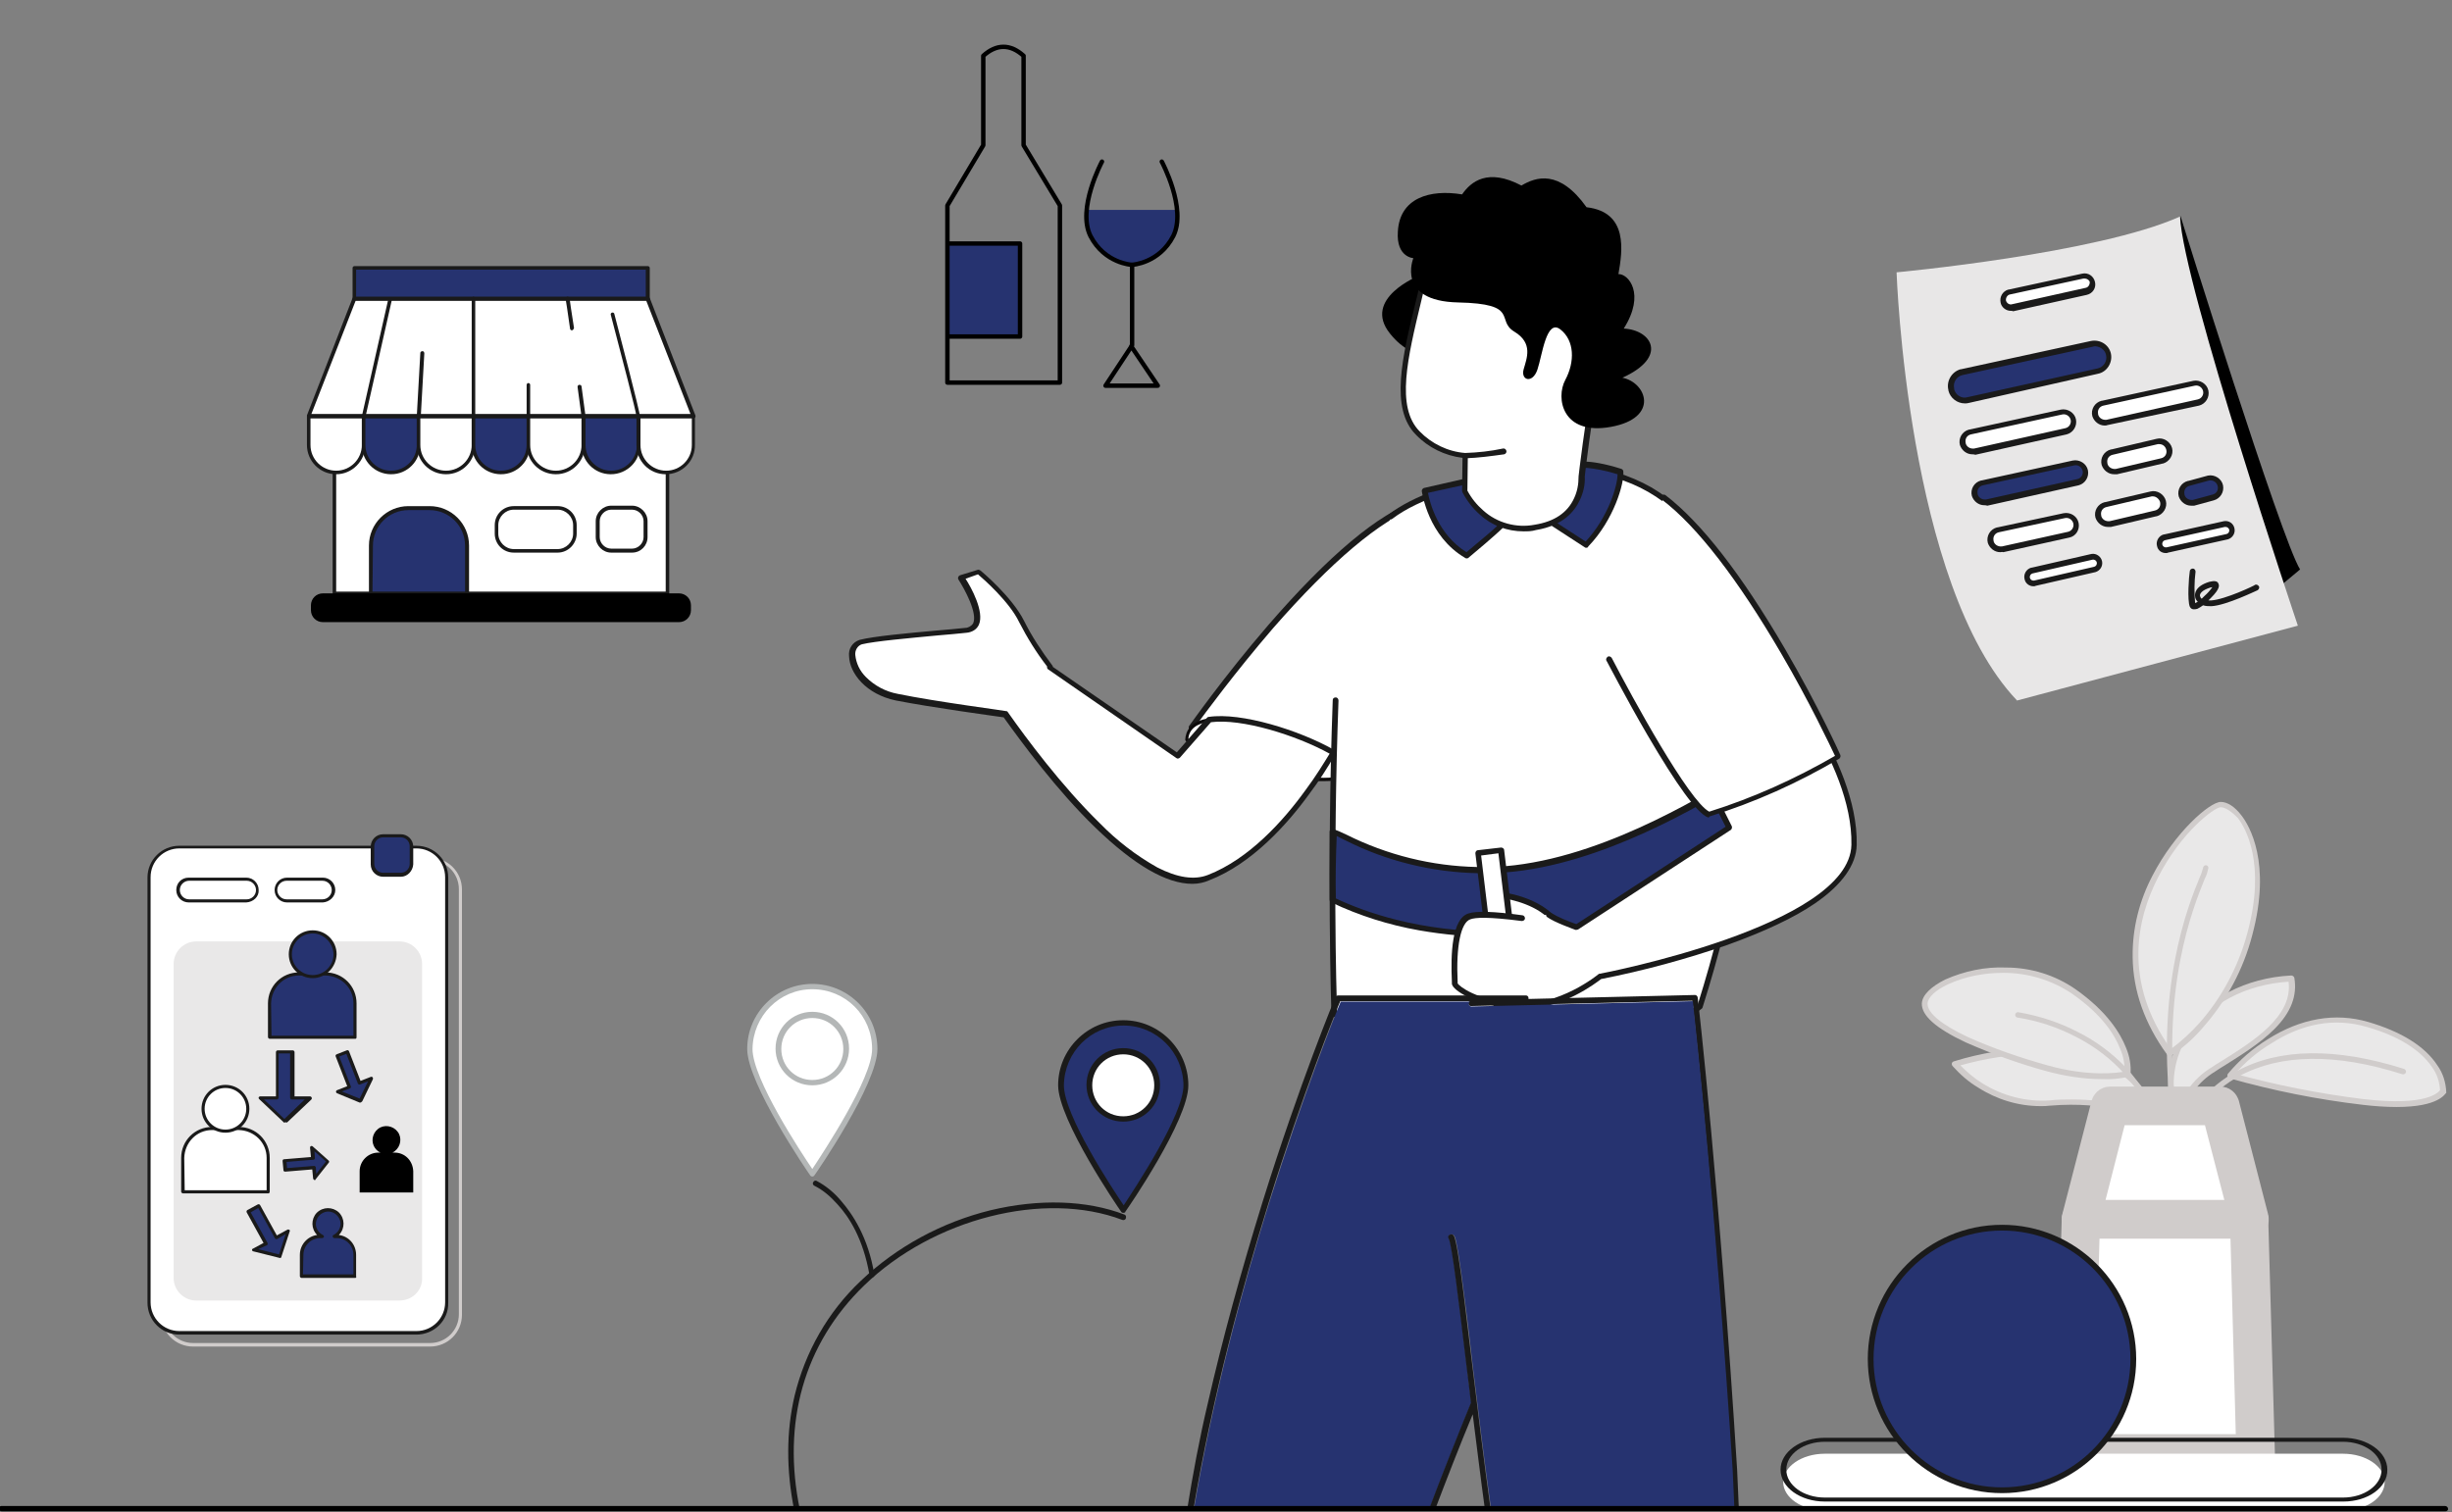 <?xml version="1.0" encoding="UTF-8"?>
<!-- Generator: Adobe Illustrator 28.0.0, SVG Export Plug-In . SVG Version: 6.00 Build 0)  -->
<svg xmlns="http://www.w3.org/2000/svg" xmlns:xlink="http://www.w3.org/1999/xlink" version="1.1" id="Layer_1" x="0px" y="0px" viewBox="0 0 553.6 341.5" style="enable-background:new 0 0 553.6 341.5;" xml:space="preserve">
<rect x="0" y="0" width="553.6" height="341.5" fill="#808080" stroke="none"/>
<style type="text/css">
	.st0{fill:none;}
	.st1{fill:#D0CCCB;}
	.st2{fill:#E9E8E8;}
	.st3{fill:#FFFFFF;}
	.st4{fill:#B4B7B7;}
	.st5{fill:none;stroke:#D0CCCB;stroke-width:7.429;stroke-linecap:round;stroke-linejoin:round;}
	.st6{fill:#1A1A1A;}
	.st7{fill:#0C0A0A;}
	.st8{fill:#263370;}
	.st9{fill:#E8E7E7;}
	.st10{fill:none;stroke:#000000;stroke-linecap:round;stroke-linejoin:round;stroke-miterlimit:10;}
</style>
<polygon class="st0" points="0,-29.9 553.6,-28.8 553.6,535.5 0,534.4 "></polygon>
<path id="Path_341" class="st1" d="M97.1,304.1H43.6c-4,0-7.2-3.2-7.2-7.2v-96c0-4,3.2-7.2,7.2-7.2h53.5c4,0,7.2,3.2,7.2,7.2v96  C104.3,300.9,101.1,304.1,97.1,304.1 M43.6,194.3c-3.6,0-6.5,2.9-6.5,6.5v96c0,3.6,2.9,6.5,6.5,6.5h53.5c3.6,0,6.5-2.9,6.5-6.5v-96  c0-3.6-2.9-6.5-6.5-6.5L43.6,194.3z"></path>
<path id="Path_342" class="st2" d="M482.9,251.7c0,0-6.6-3.7-20.1-2.6c-8.1,0.6-16-2.7-21.4-8.8c0,0,34.8-11.5,44.7,10.1  L482.9,251.7z"></path>
<path id="Path_343" class="st1" d="M482.9,252.3c-0.1,0-0.2,0-0.3-0.1c-0.1,0-6.6-3.6-19.8-2.5c-0.7,0.1-1.4,0.1-2.1,0.1  c-5,0-9.9-1.5-14.1-4.2c-2.2-1.3-4.1-3-5.8-4.9c-0.2-0.3-0.2-0.7,0.1-0.9c0.1,0,0.1-0.1,0.2-0.1c6.1-1.9,12.4-2.9,18.8-3.1  c5.2-0.2,10.3,0.6,15.1,2.5c5.1,2,9.2,6,11.5,11c0.1,0.3,0,0.7-0.3,0.8c0,0,0,0,0,0l-3.1,1.3C483.1,252.3,483,252.3,482.9,252.3   M467.8,248.3c9,0,14,2.1,15.2,2.7l2.2-0.9c-4.1-8.3-12.5-12.4-25.1-12.2c-5.9,0.2-11.8,1.1-17.5,2.7c1.5,1.5,3.1,2.9,4.9,4  c4.6,2.9,10,4.3,15.4,3.9C464.5,248.3,466.2,248.3,467.8,248.3"></path>
<path id="Path_344" class="st2" d="M491.6,252.7c0.2,0.6,0.5-6.4,8.1-11.2s19.3-11,17.6-20.5C499.2,221.9,485.5,236.2,491.6,252.7"></path>
<path id="Path_345" class="st1" d="M491.6,253.4c-0.3,0-0.5-0.2-0.6-0.5c-2.6-6.7-1.8-14.2,2.2-20.1c4.9-7.3,13.9-12,24.1-12.5  c0.3,0,0.6,0.2,0.7,0.5c0.7,4-0.7,7.8-4.5,11.6c-3.2,3.2-7.4,5.8-11.2,8.2c-0.8,0.5-1.5,0.9-2.2,1.4c-3.8,2.3-6.5,6-7.6,10.4  C492.2,253,492.1,253.4,491.6,253.4L491.6,253.4 M516.7,221.7c-9.6,0.6-18,5-22.5,11.9c-3.4,5-4.3,11.3-2.6,17.1  c1.4-4,4.1-7.5,7.8-9.7c0.7-0.5,1.4-0.9,2.2-1.4C508.8,235.1,517.7,229.5,516.7,221.7"></path>
<path id="Path_346" class="st2" d="M480.3,242.5c0,0,1.5-9.2-12.1-18.7s-33.3-2.7-33.7,2.7s16.5,11.5,27.6,14.6  S480.3,242.5,480.3,242.5"></path>
<path id="Path_347" class="st1" d="M474.6,243.7c-4.3,0-8.5-0.7-12.6-1.8c-6.2-1.7-12.3-3.9-18.2-6.5c-6.8-3.2-10-6.1-9.9-8.8  c0.1-1.9,2.1-3.8,5.3-5.4c4.3-1.9,9-2.9,13.7-2.7c5.6,0,11.1,1.7,15.7,4.9c7.1,5,10.1,9.9,11.4,13.2c0.8,1.9,1.2,4,1,6.1  c0,0.2-0.2,0.4-0.5,0.5C478.5,243.6,476.6,243.8,474.6,243.7 M480.3,242.5L480.3,242.5z M480.3,242.5L480.3,242.5z M452.3,219.7  c-4.3,0-8.6,0.8-12.5,2.6c-2.8,1.3-4.5,2.9-4.6,4.3c-0.1,2.1,3.1,4.8,9.1,7.6c5.8,2.6,11.9,4.7,18,6.4c9.3,2.6,15.7,1.7,17.4,1.4  c0-1.8-0.3-3.5-1-5.1c-1.2-3.1-4-7.7-10.9-12.5C463.2,221.3,457.8,219.7,452.3,219.7"></path>
<path id="Path_348" class="st2" d="M489.8,237.8c0,0,12.8-7.9,18-26.9s-2.4-29.3-6.5-29.3S468.7,208.5,489.8,237.8"></path>
<path id="Path_349" class="st1" d="M489.8,238.5c-0.2,0-0.4-0.1-0.5-0.3c-5.1-7-7.7-14.4-7.8-22c-0.1-6.5,1.5-12.8,4.5-18.5  c5-9.7,12.9-16.6,15.4-16.6c1.5,0,3.2,1.1,4.7,3.1c1.7,2.2,6.8,10.6,2.4,27c-2,7.7-5.8,14.8-11.1,20.8c-2.1,2.5-4.5,4.6-7.2,6.4  C490.1,238.4,490,238.5,489.8,238.5 M501.4,182.3c-1.5,0-9.1,5.8-14.2,15.9c-4.7,9.2-8,23.4,2.9,38.7c2.4-1.7,4.5-3.7,6.5-5.9  c5.1-5.8,8.8-12.8,10.8-20.3c4.3-15.8-0.5-23.8-2.1-25.9C503.9,183.3,502.4,182.3,501.4,182.3"></path>
<path id="Path_350" class="st2" d="M503.5,242.8c9.8,2.8,19.9,4.8,30,6c16.6,2,18.1-2.4,18.1-2.4s0.7-10-17.1-15.1  S503.5,242.8,503.5,242.8"></path>
<path id="Path_351" class="st1" d="M541.1,250c-2.6,0-5.2-0.2-7.7-0.5c-10.2-1.2-20.2-3.2-30.1-6c-0.3-0.1-0.5-0.5-0.4-0.8  c0-0.1,0.1-0.1,0.1-0.2c2.6-3.1,5.6-5.7,9-7.8c7.4-4.7,15.2-6.1,22.7-3.9c7.5,2.2,12.8,5.5,15.6,9.8c1.3,1.8,1.9,3.9,2,6  c0,0.1,0,0.1,0,0.2C552,247,550.7,250,541.1,250 M504.6,242.5c9.5,2.6,19.2,4.5,28.9,5.7c14.4,1.7,17-1.5,17.4-2  c-0.1-1.9-0.7-3.7-1.8-5.2c-1.8-2.7-5.9-6.6-14.8-9.1c-7.2-2.1-14.5-0.8-21.6,3.8C509.7,237.5,507,239.8,504.6,242.5"></path>
<path id="Path_352" class="st1" d="M487.2,255.6c-0.3,0-0.5-0.2-0.6-0.5c-3.4-11.5-11.7-17.8-18-21c-4.1-2.1-8.5-3.6-13.1-4.3  c-0.3,0-0.6-0.4-0.5-0.7c0-0.3,0.4-0.6,0.7-0.5c4.7,0.8,9.3,2.3,13.5,4.5c4,2,7.6,4.7,10.7,7.9c3.7,3.9,6.4,8.7,8,13.9  c0.1,0.3-0.1,0.7-0.4,0.8C487.4,255.6,487.3,255.6,487.2,255.6"></path>
<path id="Path_353" class="st1" d="M492,258.8c-0.4,0-0.6-0.3-0.6-0.6c0-0.1,0-0.1,0-0.2c2.3-6.9,7.2-12.6,13.6-16.1  c9.6-5.2,22.3-5.4,37.8-0.5c0.3,0.1,0.5,0.5,0.4,0.8c-0.1,0.3-0.5,0.5-0.8,0.4l0,0c-15.1-4.8-27.5-4.6-36.8,0.4  c-6.1,3.3-10.7,8.8-13,15.3C492.5,258.6,492.3,258.8,492,258.8"></path>
<path id="Path_354" class="st1" d="M491,254.1c-0.3,0-0.6-0.2-0.6-0.6c-4.1-30.1,3.7-49.2,6.3-55.5c0.3-0.6,0.5-1.3,0.7-2  c0-0.3,0.3-0.6,0.6-0.6c0,0,0,0,0,0c0.4,0,0.6,0.3,0.6,0.6c-0.2,0.9-0.4,1.7-0.8,2.4c-2.5,6.2-10.3,25-6.2,54.8  C491.7,253.7,491.4,254,491,254.1C491.1,254.1,491,254.1,491,254.1"></path>
<path id="Path_355" class="st2" d="M501.2,249.8h-24.9l-6.6,25.6h38L501.2,249.8z"></path>
<path id="Path_356" class="st2" d="M507.8,276h-38c-0.4,0-0.6-0.3-0.6-0.6c0-0.1,0-0.1,0-0.2l6.6-25.6c0.1-0.3,0.3-0.5,0.6-0.5h24.9  c0.3,0,0.5,0.2,0.6,0.5l6.6,25.6c0.1,0.3-0.1,0.7-0.5,0.8C507.9,276,507.9,276,507.8,276 M470.6,274.7H507l-6.3-24.3h-23.9  L470.6,274.7z"></path>
<path id="Path_357" class="st2" d="M469.8,275.4l-1.5,52.9h41l-1.5-52.9H469.8z"></path>
<path id="Path_358" class="st2" d="M509.3,328.9h-41c-0.4,0-0.6-0.3-0.6-0.6c0,0,0,0,0,0l1.5-52.9c0-0.3,0.3-0.6,0.6-0.6h38  c0.3,0,0.6,0.3,0.6,0.6l1.5,52.9C509.9,328.6,509.7,328.9,509.3,328.9C509.3,328.9,509.3,328.9,509.3,328.9 M469,327.6h39.6  l-1.4-51.6h-36.8L469,327.6z"></path>
<path id="Path_359" class="st3" d="M501.2,249.8h-24.9l-6.6,25.6h38L501.2,249.8z"></path>
<path id="Path_360" class="st4" d="M507.8,276h-38c-0.4,0-0.6-0.3-0.6-0.6c0-0.1,0-0.1,0-0.2l6.6-25.6c0.1-0.3,0.3-0.5,0.6-0.5h24.9  c0.3,0,0.5,0.2,0.6,0.5l6.6,25.6c0.1,0.3-0.1,0.7-0.5,0.8C507.9,276,507.9,276,507.8,276 M470.6,274.7H507l-6.3-24.3h-23.9  L470.6,274.7z"></path>
<path id="Path_361" class="st3" d="M469.8,275.4l-1.5,52.9h41l-1.5-52.9H469.8z"></path>
<path id="Path_362" class="st4" d="M509.3,328.9h-41c-0.4,0-0.6-0.3-0.6-0.6c0,0,0,0,0,0l1.5-52.9c0-0.3,0.3-0.6,0.6-0.6h38  c0.3,0,0.6,0.3,0.6,0.6l1.5,52.9C509.9,328.6,509.7,328.9,509.3,328.9C509.3,328.9,509.3,328.9,509.3,328.9 M469,327.6h39.6  l-1.4-51.6h-36.8L469,327.6z"></path>
<path id="Path_363" class="st5" d="M501.2,249.8h-24.9l-6.6,25.6h38L501.2,249.8z"></path>
<path id="Path_364" class="st5" d="M507.8,276h-38c-0.4,0-0.6-0.3-0.6-0.6c0-0.1,0-0.1,0-0.2l6.6-25.6c0.1-0.3,0.3-0.5,0.6-0.5h24.9  c0.3,0,0.5,0.2,0.6,0.5l6.6,25.6c0.1,0.3-0.1,0.7-0.5,0.8C507.9,276,507.9,276,507.8,276z M470.6,274.7H507l-6.3-24.3h-23.9  L470.6,274.7z"></path>
<path id="Path_365" class="st5" d="M469.8,275.4l-1.5,52.9h41l-1.5-52.9H469.8z"></path>
<path id="Path_366" class="st5" d="M509.3,328.9h-41c-0.4,0-0.6-0.3-0.6-0.6c0,0,0,0,0,0l1.5-52.9c0-0.3,0.3-0.6,0.6-0.6h38  c0.3,0,0.6,0.3,0.6,0.6l1.5,52.9C509.9,328.6,509.7,328.9,509.3,328.9C509.3,328.9,509.3,328.9,509.3,328.9z M469,327.6h39.6  l-1.4-51.6h-36.8L469,327.6z"></path>
<path id="Path_372" d="M320.3,62.3c0,0-12.8,5.1-6.5,13s12.8,3.9,12.8,1.4S320.3,62.3,320.3,62.3"></path>
<path id="Path_377" class="st3" d="M269,164.3c0,0,30.6-43.8,51.1-50.5c14.2,21.8,4.7,36,4.7,36l-17.5,26.5L269,164.3z"></path>
<path id="Path_378" class="st6" d="M307.3,176.9c-0.1,0-0.1,0-0.2,0l-38.3-12c-0.3-0.1-0.5-0.5-0.4-0.8c0-0.1,0-0.1,0.1-0.2  c0.1-0.1,7.8-11.1,17.9-22.8c13.6-15.7,24.9-25.2,33.5-28c0.3-0.1,0.6,0,0.7,0.3c7.4,11.4,8.3,20.8,7.8,26.6  c-0.2,3.6-1.3,7-3.1,10.1l-17.5,26.5C307.8,176.8,307.6,176.9,307.3,176.9 M270,163.9l37.1,11.6l17.2-26.1c1.7-3,2.6-6.3,2.9-9.6  c0.5-5.6-0.4-14.4-7.3-25.3c-8.2,2.9-19.4,12.4-32.5,27.4C278.8,151.9,271.9,161.3,270,163.9"></path>
<path id="Path_379" class="st3" d="M297.3,176c-14.4-0.8-26.1-6.2-28.7-8.4c-0.5-0.4-0.7-0.6-0.7-0.6c0.1-2.6,2.1-4,5.1-4.4  c7.2-1.1,20.2,3,28,7.5C307.5,173.8,305.1,176.4,297.3,176"></path>
<path id="Path_380" class="st7" d="M299,176.4c-0.5,0-1.1,0-1.7,0c-14.1-0.8-26-6-28.9-8.5c-0.5-0.4-0.7-0.6-0.7-0.6  c-0.1-0.1-0.1-0.2-0.1-0.3c0.1-1.8,1.1-4.2,5.5-4.8c7.2-1.1,20.4,3,28.2,7.5c3.8,2.2,4.2,3.7,3.9,4.7  C304.7,175.7,302.5,176.4,299,176.4 M268.3,166.8c0.1,0.1,0.3,0.3,0.5,0.5c2.2,1.8,13.5,7.5,28.4,8.3c4.8,0.3,6.7-0.6,7-1.5  c0.3-0.9-1.1-2.3-3.5-3.7c-7.7-4.4-20.7-8.5-27.7-7.4C270.1,163.4,268.5,164.7,268.3,166.8"></path>
<path id="Path_381" class="st3" d="M273,162.6l-4.4,5l-2.8,3.2l-28.9-20l0.1-0.2c-2.5-3.2-4.7-6.6-6.5-10.2  c-2.6-5.3-9.7-11.2-9.7-11.2l-3.9,1.2c0,0,7.5,11.2,1.1,11.9s-19.6,1.6-23.8,2.7s-1.8,10.4,8.1,12.4c8.9,1.8,24.5,3.9,24.5,3.9  c8.5,12.1,31.7,42.4,45.9,37c9.2-3.5,16.9-12,22.3-19.3c2.1-2.9,4-5.9,5.8-9C293.2,165.5,280.1,161.5,273,162.6"></path>
<path id="Path_382" class="st6" d="M269.2,199.6c-5.9,0-13.2-4.3-21.9-12.7c-8.7-8.4-16.6-19.2-20.7-24.9  c-2.1-0.3-16.1-2.2-24.3-3.8c-6.8-1.4-10.5-6.2-10.6-10c-0.2-1.7,0.8-3.2,2.4-3.7c3.1-0.8,10.6-1.5,17.3-2.1  c2.4-0.2,4.7-0.4,6.5-0.6c0.7,0,1.4-0.4,1.8-1c1.1-2.3-2-7.9-3.3-9.9c-0.2-0.3-0.1-0.7,0.2-0.9c0.1,0,0.1-0.1,0.2-0.1l3.9-1.2  c0.2-0.1,0.4,0,0.6,0.1c0.3,0.2,7.2,6,9.9,11.4c1.8,3.6,4,6.9,6.4,10.1c0.1,0.1,0.1,0.2,0.1,0.3l28,19.3l6.8-7.8  c0.1-0.1,0.2-0.2,0.4-0.2c7.3-1.1,20.5,3,28.4,7.5c0.3,0.2,0.4,0.6,0.2,0.9c0,0,0,0,0,0c-1.8,3.1-3.7,6.1-5.9,9  c-5,6.9-13,15.8-22.6,19.5C271.9,199.3,270.6,199.6,269.2,199.6 M218,130.7c1.3,2,4.3,7.5,3,10.4c-0.5,1.1-1.6,1.7-2.8,1.8  c-1.8,0.2-4.1,0.4-6.5,0.6c-6.3,0.6-14.2,1.3-17.1,2c-1,0.3-1.6,1.4-1.5,2.4c0.2,1.9,1,3.6,2.4,5c2,2,4.5,3.3,7.2,3.8  c8.8,1.8,24.3,3.8,24.5,3.9c0.2,0,0.3,0.1,0.4,0.3c4,5.7,12,16.5,20.7,25c3.8,3.9,8.2,7.3,13,10c4.5,2.3,8.3,2.9,11.4,1.7  c9.3-3.6,17.1-12.3,22-19.1c2.4-3.2,4.2-6.2,5.5-8.3c-7.6-4.2-19.9-8-26.8-7.1l-7,8c-0.2,0.2-0.6,0.3-0.8,0.1l-28.9-20  c-0.2-0.1-0.3-0.3-0.3-0.5c0-0.1,0-0.1,0-0.2c-2.4-3.1-4.5-6.5-6.3-10c-2.2-4.6-8-9.7-9.3-10.8L218,130.7z"></path>
<path id="Path_387" class="st3" d="M301.6,158.1c-1.5,38.7-0.3,70.9-0.3,70.9s59.9,16,82.6-1.7c22.1-70.4,10.5-118.7-27.6-121.6  c0,0-29.2,0.9-42.3,11L301.6,158.1z"></path>
<path id="Path_388" class="st6" d="M349.8,236.2c-4.9,0-10.2-0.3-15.8-0.8c-11.1-1.1-22.1-3.1-32.9-5.8c-0.3-0.1-0.5-0.3-0.5-0.6  c0-0.3-1.1-32.7,0.3-70.9c0-0.4,0.3-0.6,0.7-0.6c0.3,0,0.6,0.3,0.6,0.7c-1.3,35.7-0.5,66.2-0.3,70.4c10.6,2.6,21.4,4.5,32.2,5.6  c9,1,18.1,1.1,27.2,0.2c9.5-1.1,16.9-3.6,22-7.5c7.3-23.2,11-44.3,11-62.5c0-17.8-3.4-31.9-10.2-42c-6.6-9.7-16-15.1-27.9-16  c-1.1,0-29.3,1.2-41.9,10.8c-0.3,0.2-0.7,0.2-0.9-0.1c-0.2-0.3-0.2-0.7,0.1-0.9c0,0,0,0,0,0c5.5-4.2,14.4-7.4,26.3-9.4  c5.4-0.9,10.9-1.5,16.3-1.7c0,0,0,0,0.1,0c5.9,0.4,11.6,2.1,16.7,5c4.9,2.9,9.1,6.9,12.3,11.6c3.7,5.6,6.3,11.9,7.8,18.5  c1.8,7.9,2.7,16.1,2.6,24.2c0,18.4-3.8,39.7-11.2,63.1c0,0.1-0.1,0.2-0.2,0.3c-5.3,4.1-12.9,6.8-22.8,7.9  C357.6,236,353.7,236.2,349.8,236.2"></path>
<path id="Path_389" class="st8" d="M349.8,117.7l8.3,5.4c5.8-6,8-14.2,7.8-16.5c-7.8-2.4-10.8-1.5-10.8-1.5L349.8,117.7z"></path>
<path id="Path_390" class="st6" d="M358.1,123.7c-0.1,0-0.2,0-0.3-0.1l-8.3-5.4c-0.3-0.2-0.4-0.5-0.2-0.8l5.3-12.6  c0.1-0.2,0.2-0.3,0.4-0.4c0.1,0,3.3-1,11.1,1.5c0.2,0.1,0.4,0.3,0.4,0.5c0.3,2.6-2.1,11-7.9,17C358.5,123.7,358.3,123.7,358.1,123.7   M350.6,117.5l7.4,4.8c5.1-5.5,7.2-12.6,7.2-15.2c-5.9-1.8-8.8-1.5-9.7-1.4L350.6,117.5z"></path>
<path id="Path_391" class="st8" d="M321.7,110.8c0,0,1.2,9.9,9.5,14.7c6.1-5,7.7-6.6,7.7-6.6l-7-10.3L321.7,110.8z"></path>
<path id="Path_392" class="st6" d="M331.1,126.1c-0.1,0-0.2,0-0.3-0.1c-8.4-4.9-9.7-14.7-9.8-15.1c0-0.3,0.2-0.6,0.5-0.7l10.1-2.3  c0.3-0.1,0.5,0,0.7,0.3l7,10.3c0.2,0.3,0.1,0.6-0.1,0.8c-0.1,0.1-1.7,1.7-7.7,6.7C331.4,126.1,331.3,126.1,331.1,126.1 M322.4,111.3  c0.4,2.1,2.2,9.4,8.7,13.4c4.2-3.5,6.2-5.2,6.9-5.9l-6.5-9.5L322.4,111.3z M321.7,110.8L321.7,110.8z"></path>
<path id="Path_393" class="st8" d="M352.2,210c20-2.6,31.9-6.6,38.8-9.8c1.8-8.4,3-16.9,3.6-25.5c-5.8,2.9-34.7,22.6-61,21.8  c-19.3-0.6-29.1-7.5-32.7-8.6c-0.1,5.5-0.1,10.7,0,15.4C309.9,207.6,327.1,213.3,352.2,210"></path>
<path id="Path_394" class="st6" d="M337.6,211.6c-5.8,0-11.5-0.5-17.2-1.5c-6.8-1.2-13.5-3.3-19.8-6.3c-0.2-0.1-0.4-0.3-0.4-0.6  c0-5.1,0-10.3,0-15.4c0-0.4,0.3-0.6,0.6-0.6c0.1,0,0.1,0,0.2,0c1,0.4,2,0.8,3,1.3c9.2,4.6,19.3,7.1,29.5,7.3  c22.3,0.7,46.4-13.5,56.7-19.5c1.7-1,3.1-1.8,3.9-2.2c0.3-0.2,0.7,0,0.9,0.3c0.1,0.1,0.1,0.2,0.1,0.3c-0.7,8.6-1.9,17.1-3.7,25.6  c0,0.2-0.2,0.4-0.4,0.4c-6.4,3-18.4,7.1-38.9,9.8l-0.1-0.6l0.1,0.6C347.4,211.3,342.5,211.6,337.6,211.6 M301.6,202.9  c6.6,3.1,18.8,7.5,36.2,7.5c4.8,0,9.7-0.3,14.4-1c20.1-2.6,31.9-6.6,38.3-9.6c1.6-7.9,2.8-15.9,3.5-23.9c-0.8,0.4-1.7,1-2.8,1.6  c-10.2,6-33.6,19.7-55.8,19.7c-0.5,0-1,0-1.6,0c-10.4-0.2-20.7-2.7-30-7.4c-0.8-0.4-1.5-0.7-2-1  C301.6,193.5,301.5,198.2,301.6,202.9"></path>
<path id="Path_395" class="st3" d="M330.7,110.9c0,0,4.7,10.1,15.9,8.2s10.4-11.5,10.4-11.5s1.3-12.1,3.5-23.2  c1.9-9.6,5.3-17.5-0.7-27.4c-12.8-21.4-34.2-12.3-38.4,5.6c-3.5,15-7.8,28.7-1.4,35.1c2.8,3,6.6,4.8,10.7,5.1L330.7,110.9z"></path>
<path id="Path_396" class="st6" d="M344,120c-3.7,0-7.2-1.3-9.9-3.8c-1.6-1.4-2.9-3.1-3.9-5c0-0.1-0.1-0.2-0.1-0.3l0.1-7.5  c-4-0.5-7.7-2.3-10.5-5.2c-5.9-5.9-3.2-17.4,0.1-30.7c0.4-1.6,0.8-3.3,1.2-5.1c2.3-9.6,9.5-17,18-18.3c3.9-0.6,7.9,0.1,11.3,2  c3.9,2.1,7.4,5.7,10.3,10.5c5.1,8.5,3.5,15.8,1.7,23.4c-0.3,1.5-0.7,2.9-1,4.5c-2.1,10.6-3.4,22.2-3.5,23.1c0.1,1.8-0.3,3.6-1.1,5.3  c-1.2,2.6-3.8,5.8-9.9,6.8C345.8,120,344.9,120,344,120 M331.3,110.8c0.9,1.7,2.1,3.2,3.6,4.5c3.1,2.8,7.5,4,11.6,3.2  c4.4-0.7,7.4-2.7,8.9-6c0.7-1.5,1-3.1,1-4.8c0,0,0-0.1,0-0.1c0-0.1,1.4-12.3,3.5-23.3c0.3-1.5,0.6-3.1,1-4.5  c1.8-7.7,3.3-14.4-1.6-22.5c-5.2-8.8-12.6-13.1-20.3-11.9c-8,1.2-14.8,8.2-16.9,17.4c-0.4,1.7-0.8,3.4-1.2,5.1  c-3.1,12.9-5.8,24-0.4,29.5c2.7,2.8,6.4,4.6,10.3,4.9c0.4,0,0.6,0.3,0.6,0.6c0,0,0,0,0,0L331.3,110.8z M330.7,110.9L330.7,110.9z"></path>
<path id="Path_400" class="st3" d="M338.3,202c0,0,9.4,0.9,13.1,6.5c-3.5,2.5-8,3.2-12.1,2L338.3,202z"></path>
<path id="Path_401" class="st6" d="M343.5,211.7c-1.5,0-3-0.2-4.4-0.6c-0.2-0.1-0.4-0.3-0.4-0.5l-1-8.5c0-0.3,0.2-0.7,0.6-0.7  c0,0,0.1,0,0.1,0c0.4,0,9.7,1,13.6,6.8c0.2,0.3,0.1,0.7-0.2,0.9C349.4,210.8,346.5,211.8,343.5,211.7 M339.9,210  c3.6,1,7.5,0.4,10.6-1.6c-3.1-4-9.3-5.3-11.5-5.6L339.9,210z"></path>
<path id="Path_402" class="st3" d="M343.9,234.2l-1,8.4c0,0.4-0.4,0.7-0.8,0.7c-0.3,0-0.5-0.2-0.6-0.5l-2.7-7.9l-5.1-42.2l5.2-0.6  L343.9,234.2z"></path>
<path id="Path_403" class="st6" d="M342.2,243.8c-0.6,0-1.1-0.4-1.3-0.9l-2.7-7.9c0,0,0-0.1,0-0.1l-5.1-42.2c0-0.3,0.2-0.7,0.6-0.7  c0,0,0,0,0,0l5.2-0.6c0.3,0,0.7,0.2,0.7,0.6l0,0l5.1,42.2c0,0.1,0,0.1,0,0.2l-1,8.4c-0.1,0.6-0.6,1.2-1.2,1.2  C342.3,243.8,342.2,243.8,342.2,243.8 M339.4,234.7l2.7,7.8c0,0.1,0.1,0.1,0.1,0.1c0,0,0.1-0.1,0.1-0.1l1-8.3l-5-41.5l-3.9,0.5  L339.4,234.7z"></path>
<path id="Path_404" class="st3" d="M343.6,207.3c-5-0.6-9.9-1-11.9-0.4c-4.4,1.5-3.3,14.6-3.3,15.2s3.9,4.3,13.9,5  s18.9-6.8,18.9-6.8s56.9-10.7,57.4-29.7s-18.1-39.9-18.1-39.9l-19.8,16.4l9.8,19.6L356,209.3c0,0-4.7-1.6-6.2-2.8L343.6,207.3z"></path>
<path id="Path_405" class="st6" d="M343.7,227.9c-0.5,0-1,0-1.5-0.1c-3.8-0.2-7.5-1.1-10.9-2.7c-1.8-0.9-3.5-2.1-3.5-3  c0,0,0-0.2,0-0.3c-0.3-6.4,0-14.3,3.7-15.5c1.7-0.6,5.8-0.5,12.2,0.4c0.3,0,0.6,0.3,0.6,0.7c0,0.3-0.3,0.6-0.7,0.6c0,0,0,0,0,0  c-7.7-1-10.5-0.8-11.6-0.4c-2.2,0.7-3.3,6.1-2.9,14.2c0,0.1,0,0.2,0,0.3c0.4,0.6,4.1,3.8,13.3,4.5c9.6,0.7,18.4-6.5,18.5-6.6  c0.1-0.1,0.2-0.1,0.3-0.1c0.6-0.1,56.4-10.8,56.8-29.1c0.2-9.6-4.7-19.8-8.8-26.7c-2.6-4.3-5.5-8.4-8.8-12.3l-19,15.6l9.6,19.2  c0.1,0.3,0,0.6-0.2,0.8l-34.5,22.5c-0.2,0.1-0.4,0.1-0.6,0.1c-0.2-0.1-4.8-1.7-6.4-2.9c-0.3-0.2-0.3-0.6-0.1-0.9  c0.2-0.3,0.6-0.3,0.9-0.1c0,0,0,0,0,0c1.8,1.1,3.8,1.9,5.8,2.6l33.7-22l-9.6-19.1c-0.1-0.3-0.1-0.6,0.2-0.8l19.8-16.4  c0.3-0.2,0.7-0.2,0.9,0.1c3.4,4.1,6.5,8.4,9.3,12.9c4.2,7,9.2,17.5,9,27.4c-0.1,4.5-3.3,9-9.4,13.2c-4.8,3.3-11.5,6.4-19.8,9.4  c-9.3,3.2-18.8,5.8-28.5,7.7C360.3,222,352.7,227.9,343.7,227.9L343.7,227.9z"></path>
<path id="Path_406" class="st3" d="M363.3,148.8c0,0,16.9,32.7,22.5,35.1c10.2-3.2,20-7.6,29.2-13.1c0,0-20-43.7-39.4-58.5  L363.3,148.8z"></path>
<path id="Path_407" class="st6" d="M385.8,184.6c-0.1,0-0.2,0-0.2,0c-2.5-1-7.1-7.4-13.7-18.7c-4.9-8.4-9.1-16.6-9.2-16.7  c-0.2-0.3,0-0.7,0.3-0.9c0.3-0.2,0.7,0,0.9,0.3c4.6,8.9,17.4,32.3,22,34.7c9.9-3.1,19.4-7.4,28.4-12.6c-1.1-2.3-5.7-12.1-12.2-23.2  c-9.7-16.6-18.9-28.6-26.8-34.6c-0.3-0.2-0.4-0.6-0.2-0.9c0.2-0.3,0.6-0.4,0.9-0.2c0,0,0,0,0,0c8.1,6.2,17.2,17.9,27.1,34.9  c7.4,12.7,12.4,23.7,12.4,23.8c0.1,0.3,0,0.6-0.2,0.8c-9.3,5.5-19.1,9.9-29.4,13.1C385.9,184.6,385.9,184.6,385.8,184.6"></path>
<path id="Path_408" d="M319.1,58.3c0,0-4,9.7,10.1,10s8.4,4,12.7,6.6s2.8,6,2.1,8.5s2,3.3,3.1,0.1s2-11.6,5.2-9.1s3.3,7.3,1.1,11.4  s-0.7,12.6,10.3,10.6s8.1-10,2.6-11.1c10.4-4.7,6.6-10.8,0.3-11.1c5-7.9,1-12.4-1.2-12.3c0.9-5.2,2.3-14-7.2-15.1  c-6.2-8.7-11.5-6.8-14.7-4.9c-7.6-4-11.4-0.9-13.4,2c-7.3-1.2-14.1,0.8-14.5,8.4C315.2,58.1,319.1,58.3,319.1,58.3"></path>
<path id="Path_410" class="st6" d="M373.2,259.3c-0.1,0-0.2,0-0.2,0c-8.6-3.3-11.1-13.1-11.2-13.5c-0.1-0.3,0.1-0.7,0.5-0.8  c0.3-0.1,0.7,0.1,0.8,0.5c0,0.1,2.4,9.6,10.4,12.6c0.3,0.1,0.5,0.5,0.4,0.8C373.7,259.1,373.4,259.3,373.2,259.3"></path>
<path id="Path_411" class="st3" d="M529.1,341.1H412c-5.2,0-9.4-2.9-9.4-6.4c0-3.5,4.2-6.4,9.4-6.4h117c5.2,0,9.4,2.9,9.4,6.4  C538.4,338.2,534.3,341.1,529.1,341.1"></path>
<path id="Path_412" class="st6" d="M529.1,339.1H412c-5.5,0-10-3.2-10-7.2c0-4,4.5-7.2,10-7.2h117c5.5,0,10,3.2,10,7.2  C539.1,335.9,534.6,339.1,529.1,339.1 M412,325.6c-4.8,0-8.7,2.8-8.7,6.3c0,3.5,3.9,6.3,8.7,6.3h117c4.8,0,8.7-2.8,8.7-6.3  c0-3.5-3.9-6.3-8.7-6.3H412z"></path>
<path id="Path_414" class="st8" d="M481.6,306.9c0,16.4-13.3,29.7-29.7,29.7c-16.4,0-29.7-13.3-29.7-29.7  c0-16.4,13.3-29.7,29.7-29.7S481.6,290.5,481.6,306.9L481.6,306.9"></path>
<path id="Path_415" class="st6" d="M452,337.2c-16.7,0-30.3-13.6-30.3-30.3c0-16.7,13.6-30.3,30.3-30.3c16.7,0,30.3,13.6,30.3,30.3  C482.3,323.6,468.7,337.2,452,337.2 M452,277.9c-16,0-29,13-29,29s13,29,29,29c16,0,29-13,29-29C481,290.9,468,277.9,452,277.9"></path>
<path id="Path_416" class="st3" d="M94,301H40.5c-3.8,0-6.9-3.1-6.9-6.9l0,0v-96c0-3.8,3.1-6.9,6.9-6.9H94c3.8,0,6.9,3.1,6.9,6.9v96  C100.9,298,97.8,301,94,301C94,301,94,301,94,301"></path>
<path id="Path_417" class="st6" d="M94,301.4H40.5c-4,0-7.2-3.2-7.2-7.2v-96c0-4,3.2-7.2,7.2-7.2H94c4,0,7.2,3.2,7.2,7.2v96  C101.3,298.2,98,301.4,94,301.4 M40.5,191.6c-3.6,0-6.5,2.9-6.5,6.5v96c0,3.6,2.9,6.5,6.5,6.5H94c3.6,0,6.5-2.9,6.5-6.5v-96  c0-3.6-2.9-6.5-6.5-6.5H40.5z"></path>
<path id="Path_418" class="st2" d="M90.2,293.7H44.3c-2.8,0-5.1-2.3-5.1-5.1v-70.9c0-2.8,2.3-5.1,5.1-5.1h45.9  c2.8,0,5.1,2.3,5.1,5.1v70.9C95.4,291.4,93.1,293.7,90.2,293.7"></path>
<path id="Path_419" class="st8" d="M80.2,234.3H60.9v-7.6c0-3.7,3-6.6,6.6-6.6h0h6c3.7,0,6.6,3,6.6,6.6l0,0L80.2,234.3z"></path>
<path id="Path_420" class="st6" d="M80.2,234.6H60.9c-0.2,0-0.4-0.2-0.4-0.4v-7.6c0-3.9,3.1-7,7-7h6c3.9,0,7,3.1,7,7v7.6  C80.5,234.5,80.4,234.6,80.2,234.6 M61.3,233.9h18.5v-7.3c0-3.5-2.8-6.2-6.3-6.3h-6c-3.5,0-6.2,2.8-6.3,6.3L61.3,233.9z"></path>
<path id="Path_421" class="st8" d="M75.6,215.5c0,2.8-2.3,5-5,5c-2.8,0-5-2.3-5-5c0-2.8,2.3-5,5-5C73.3,210.5,75.6,212.7,75.6,215.5  L75.6,215.5"></path>
<path id="Path_422" class="st6" d="M70.6,220.9c-3,0-5.4-2.4-5.4-5.4c0-3,2.4-5.4,5.4-5.4c3,0,5.4,2.4,5.4,5.4l0,0  C75.9,218.5,73.5,220.9,70.6,220.9 M70.6,210.8c-2.6,0-4.7,2.1-4.7,4.7s2.1,4.7,4.7,4.7s4.7-2.1,4.7-4.7  C75.2,212.9,73.1,210.8,70.6,210.8"></path>
<path id="Path_423" class="st3" d="M60.6,269.1H41.3v-7.6c0-3.7,3-6.6,6.6-6.6c0,0,0,0,0,0h6c3.7,0,6.6,3,6.6,6.6l0,0L60.6,269.1z"></path>
<path id="Path_424" class="st6" d="M60.6,269.5H41.3c-0.2,0-0.4-0.2-0.4-0.4v-7.6c0-3.9,3.1-7,7-7h6c3.9,0,7,3.1,7,7v7.6  C60.9,269.3,60.8,269.5,60.6,269.5 M41.7,268.8h18.5v-7.3c0-3.5-2.8-6.2-6.3-6.3h-6c-3.5,0-6.2,2.8-6.3,6.3L41.7,268.8z"></path>
<path id="Path_425" class="st3" d="M56,250.4c0,2.8-2.3,5-5,5s-5-2.3-5-5c0-2.8,2.3-5,5-5C53.7,245.3,56,247.6,56,250.4L56,250.4"></path>
<path id="Path_426" class="st6" d="M50.9,255.8c-3,0-5.4-2.4-5.4-5.4s2.4-5.4,5.4-5.4c3,0,5.4,2.4,5.4,5.4l0,0  C56.3,253.4,53.9,255.8,50.9,255.8 M50.9,245.7c-2.6,0-4.7,2.1-4.7,4.7c0,2.6,2.1,4.7,4.7,4.7c2.6,0,4.7-2.1,4.7-4.7  C55.6,247.8,53.5,245.7,50.9,245.7"></path>
<path id="Path_427" d="M89.1,260.3h-0.5c1.6-0.8,2.2-2.7,1.5-4.2c-0.8-1.6-2.7-2.2-4.2-1.5c-1.6,0.8-2.2,2.7-1.5,4.2  c0.3,0.6,0.8,1.2,1.5,1.5h-0.5c-2.3,0-4.2,1.9-4.2,4.2l0,0v4.8h12.1v-4.8C93.2,262.1,91.4,260.3,89.1,260.3L89.1,260.3"></path>
<path id="Path_428" class="st8" d="M76,279.2h-0.5c1.6-0.8,2.2-2.7,1.5-4.2c-0.8-1.6-2.7-2.2-4.2-1.5c-1.6,0.8-2.2,2.7-1.5,4.2  c0.3,0.6,0.8,1.2,1.5,1.5h-0.5c-2.3,0-4.2,1.9-4.2,4.2l0,0v4.8h12.1v-4.8C80.2,281.1,78.3,279.2,76,279.2L76,279.2"></path>
<path id="Path_429" class="st6" d="M80.2,288.6H68.1c-0.2,0-0.4-0.2-0.4-0.4v-4.8c0-2.3,1.7-4.2,3.9-4.5c-1.4-1.4-1.4-3.6-0.1-5  c1.4-1.4,3.6-1.4,5-0.1c1.4,1.4,1.4,3.6,0.1,5c0,0,0,0-0.1,0.1c2.3,0.3,3.9,2.2,3.9,4.5v4.8C80.5,288.4,80.4,288.6,80.2,288.6   M68.4,287.8h11.4v-4.4c0-2.1-1.7-3.8-3.8-3.8h-0.5c-0.2,0-0.4-0.2-0.4-0.4c0-0.1,0.1-0.3,0.2-0.3c1.4-0.7,2-2.4,1.3-3.7  c-0.7-1.4-2.3-2-3.7-1.3c-1.4,0.7-2,2.4-1.3,3.7c0.3,0.6,0.7,1,1.3,1.3c0.2,0.1,0.3,0.3,0.2,0.5c-0.1,0.1-0.2,0.2-0.3,0.2h-0.5  c-2.1,0-3.8,1.7-3.8,3.8L68.4,287.8z"></path>
<path id="Path_430" class="st8" d="M65.9,247.9v-10.3h-3.4v10.3h-3.9l5.5,5.2l5.5-5.2H65.9z"></path>
<path id="Path_431" class="st6" d="M64.2,253.5c-0.1,0-0.2,0-0.2-0.1l-5.5-5.2c-0.1-0.1-0.2-0.4,0-0.5c0.1-0.1,0.2-0.1,0.3-0.1h3.5  v-10c0-0.2,0.2-0.4,0.4-0.4h3.4c0.2,0,0.4,0.2,0.4,0.4v10h3.5c0.2,0,0.4,0.2,0.4,0.4c0,0.1,0,0.2-0.1,0.3l-5.5,5.2  C64.4,253.4,64.3,253.5,64.2,253.5 M59.6,248.3l4.6,4.4l4.6-4.4h-2.9c-0.2,0-0.4-0.2-0.4-0.4v-10h-2.6v10c0,0.2-0.2,0.4-0.4,0.4  H59.6z"></path>
<path id="Path_432" class="st8" d="M81.1,244.6l-2.7-7.1l-2.3,0.9l2.7,7.1l-2.6,1l5.1,2.1l2.4-5L81.1,244.6z"></path>
<path id="Path_433" class="st6" d="M81.3,249c0,0-0.1,0-0.1,0l-5.1-2.1c-0.2-0.1-0.3-0.3-0.2-0.5c0-0.1,0.1-0.2,0.2-0.2l2.3-0.9  l-2.6-6.7c-0.1-0.2,0-0.4,0.2-0.5l2.3-0.9c0.2-0.1,0.4,0,0.5,0.2c0,0,0,0,0,0l2.6,6.7l2.3-0.9c0.2-0.1,0.4,0,0.5,0.2  c0,0.1,0,0.2,0,0.3l-2.4,5C81.6,248.9,81.5,249,81.3,249 M77.2,246.5l4,1.6l1.9-3.9l-1.8,0.7c-0.2,0.1-0.4,0-0.5-0.2l-2.6-6.7  l-1.6,0.6l2.6,6.7c0.1,0.2,0,0.4-0.2,0.5L77.2,246.5z"></path>
<path id="Path_434" class="st8" d="M70.7,261.6l-6.5,0.6l0.2,2.1l6.5-0.6l0.2,2.4l3-3.8l-3.6-3.2L70.7,261.6z"></path>
<path id="Path_435" class="st6" d="M71.1,266.5c-0.2,0-0.3-0.1-0.4-0.3l-0.2-2.1l-6.1,0.5c-0.2,0-0.4-0.1-0.4-0.3l-0.2-2.1  c0-0.2,0.1-0.4,0.3-0.4l6.1-0.5l-0.2-2.1c0-0.2,0.1-0.4,0.3-0.4c0.1,0,0.2,0,0.3,0.1l3.6,3.2c0.1,0.1,0.2,0.3,0,0.5l-3,3.8  C71.3,266.4,71.2,266.5,71.1,266.5 M70.9,263.3c0.2,0,0.3,0.1,0.4,0.3l0.1,1.5l2.2-2.8l-2.6-2.3l0.1,1.5c0,0.2-0.1,0.4-0.3,0.4  l-6.1,0.5l0.1,1.4L70.9,263.3L70.9,263.3"></path>
<path id="Path_436" class="st8" d="M62.4,279.4l-4-7.3l-2.4,1.3l4,7.2l-2.7,1.5l5.9,1.5l1.9-5.8L62.4,279.4z"></path>
<path id="Path_437" class="st6" d="M63.2,284.1C63.2,284.1,63.2,284.1,63.2,284.1l-6-1.5c-0.2,0-0.3-0.2-0.3-0.4  c0-0.1,0.1-0.2,0.2-0.2l2.4-1.3l-3.8-6.9c-0.1-0.2,0-0.4,0.1-0.5c0,0,0,0,0,0l2.4-1.3c0.2-0.1,0.4,0,0.5,0.1c0,0,0,0,0,0l3.8,6.9  l2.4-1.3c0.2-0.1,0.4,0,0.5,0.1c0,0.1,0.1,0.2,0,0.3l-1.9,5.8C63.5,284,63.4,284.1,63.2,284.1 M58.3,282.1l4.7,1.2l1.5-4.6l-1.9,1.1  c-0.2,0.1-0.4,0-0.5-0.1l-3.8-6.9l-1.7,1l3.8,6.9c0.1,0.2,0,0.4-0.1,0.5L58.3,282.1z"></path>
<path id="Path_438" class="st3" d="M55.6,203.4h-13c-1.3,0-2.4-1.1-2.4-2.4c0-1.3,1.1-2.4,2.4-2.4h13c1.3,0,2.4,1.1,2.4,2.4  C58.1,202.3,57,203.4,55.6,203.4C55.6,203.4,55.6,203.4,55.6,203.4"></path>
<path id="Path_439" class="st6" d="M55.6,203.8h-13c-1.5,0-2.8-1.2-2.8-2.8s1.2-2.8,2.8-2.8c0,0,0,0,0,0h13c1.5,0,2.8,1.2,2.8,2.8  C58.5,202.5,57.2,203.7,55.6,203.8C55.7,203.8,55.6,203.8,55.6,203.8 M42.7,198.9c-1.1,0-2.1,0.9-2.1,2.1c0,1.1,0.9,2.1,2.1,2.1h13  c1.1,0,2.1-0.9,2.1-2.1c0-1.1-0.9-2.1-2.1-2.1H42.7z"></path>
<path id="Path_440" class="st3" d="M72.9,203.4h-8.1c-1.3,0-2.4-1.1-2.4-2.4c0-1.3,1.1-2.4,2.4-2.4c0,0,0,0,0,0h8.1  c1.3,0,2.4,1.1,2.4,2.4C75.3,202.3,74.2,203.4,72.9,203.4"></path>
<path id="Path_441" class="st6" d="M72.9,203.8h-8.1c-1.5,0-2.8-1.2-2.8-2.8c0-1.5,1.2-2.8,2.8-2.8c0,0,0,0,0,0h8.1  c1.5,0,2.8,1.2,2.8,2.8C75.7,202.5,74.4,203.7,72.9,203.8C72.9,203.8,72.9,203.8,72.9,203.8 M64.7,198.9c-1.1,0-2.1,0.9-2.1,2.1  c0,1.1,0.9,2.1,2.1,2.1h8.1c1.1,0,2.1-0.9,2.1-2.1c0-1.1-0.9-2.1-2.1-2.1H64.7z"></path>
<rect id="Rectangle_38" x="75.5" y="90.2" class="st3" width="75.2" height="43.8"></rect>
<path id="Path_442" class="st6" d="M150.7,134.5H75.5c-0.2,0-0.4-0.2-0.4-0.4V90.2c0-0.2,0.2-0.4,0.4-0.4h75.2  c0.2,0,0.4,0.2,0.4,0.4V134C151.2,134.3,151,134.5,150.7,134.5 M75.9,133.6h74.4V90.7H75.9V133.6z"></path>
<path id="Path_443" class="st3" d="M156.5,93.9H69.7L80,67.4h66.3L156.5,93.9z"></path>
<path id="Path_444" class="st6" d="M156.5,94.4H69.7c-0.2,0-0.4-0.2-0.4-0.4c0-0.1,0-0.1,0-0.2l10.3-26.5c0.1-0.2,0.2-0.3,0.4-0.3  h66.3c0.2,0,0.3,0.1,0.4,0.3l10.3,26.5c0.1,0.2,0,0.5-0.2,0.6C156.6,94.4,156.6,94.4,156.5,94.4 M70.3,93.5h85.6l-10-25.6H80.3  L70.3,93.5z"></path>
<path id="Path_445" class="st3" d="M75.9,106.7L75.9,106.7c-3.4,0-6.2-2.8-6.2-6.2v0V94h12.4v6.4C82.1,103.9,79.3,106.6,75.9,106.7  L75.9,106.7"></path>
<path id="Path_446" class="st6" d="M75.9,107.1c-3.7,0-6.6-3-6.6-6.6V94c0-0.2,0.2-0.4,0.4-0.4h12.4c0.2,0,0.4,0.2,0.4,0.4v6.4  C82.5,104.1,79.5,107.1,75.9,107.1 M70.1,94.5v6c0,3.2,2.6,5.8,5.8,5.8c3.2,0,5.8-2.6,5.8-5.8l0,0v-6H70.1z"></path>
<path id="Path_447" class="st8" d="M88.3,106.7L88.3,106.7c-3.4,0-6.2-2.8-6.2-6.2v0V94h12.4v6.4C94.5,103.9,91.7,106.6,88.3,106.7  L88.3,106.7"></path>
<path id="Path_448" class="st6" d="M88.3,107.1c-3.7,0-6.6-3-6.6-6.6V94c0-0.2,0.2-0.4,0.4-0.4h12.4c0.2,0,0.4,0.2,0.4,0.4v6.4  C94.9,104.1,92,107.1,88.3,107.1 M82.5,94.5v6c0,3.2,2.6,5.8,5.8,5.8c3.2,0,5.8-2.6,5.8-5.8l0,0v-6H82.5z"></path>
<path id="Path_449" class="st3" d="M100.7,106.7L100.7,106.7c-3.4,0-6.2-2.8-6.2-6.2v0V94h12.4v6.4  C106.9,103.9,104.1,106.6,100.7,106.7L100.7,106.7"></path>
<path id="Path_450" class="st6" d="M100.7,107.1c-3.7,0-6.6-3-6.6-6.6V94c0-0.2,0.2-0.4,0.4-0.4h12.4c0.2,0,0.4,0.2,0.4,0.4v6.4  C107.3,104.1,104.4,107.1,100.7,107.1 M94.9,94.5v6c0,3.2,2.6,5.8,5.8,5.8c3.2,0,5.8-2.6,5.8-5.8l0,0v-6H94.9z"></path>
<path id="Path_451" class="st8" d="M113.1,106.7L113.1,106.7c-3.4,0-6.2-2.8-6.2-6.2v0V94h12.4v6.4  C119.3,103.9,116.5,106.6,113.1,106.7L113.1,106.7"></path>
<path id="Path_452" class="st6" d="M113.1,107.1c-3.7,0-6.6-3-6.6-6.6V94c0-0.2,0.2-0.4,0.4-0.4h12.4c0.2,0,0.4,0.2,0.4,0.4v6.4  C119.7,104.1,116.8,107.1,113.1,107.1 M107.3,94.5v6c0,3.2,2.6,5.8,5.8,5.8c3.2,0,5.8-2.6,5.8-5.8l0,0v-6H107.3z"></path>
<path id="Path_453" class="st3" d="M125.5,106.7L125.5,106.7c-3.4,0-6.2-2.8-6.2-6.2v0V94h12.4v6.4  C131.7,103.9,128.9,106.6,125.5,106.7L125.5,106.7"></path>
<path id="Path_454" class="st6" d="M125.5,107.1c-3.7,0-6.6-3-6.6-6.6V94c0-0.2,0.2-0.4,0.4-0.4h12.4c0.2,0,0.4,0.2,0.4,0.4v6.4  C132.1,104.1,129.2,107.1,125.5,107.1 M119.7,94.5v6c0,3.2,2.6,5.8,5.8,5.8c3.2,0,5.8-2.6,5.8-5.8v-6H119.7z"></path>
<path id="Path_455" class="st8" d="M137.9,106.7L137.9,106.7c-3.4,0-6.2-2.8-6.2-6.2v0V94h12.4v6.4  C144.1,103.9,141.3,106.6,137.9,106.7L137.9,106.7"></path>
<path id="Path_456" class="st6" d="M137.9,107.1c-3.7,0-6.6-3-6.6-6.6V94c0-0.2,0.2-0.4,0.4-0.4h12.4c0.2,0,0.4,0.2,0.4,0.4v6.4  C144.6,104.1,141.6,107.1,137.9,107.1 M132.2,94.5v6c0,3.2,2.6,5.8,5.8,5.8s5.8-2.6,5.8-5.8v-6H132.2z"></path>
<path id="Path_457" class="st3" d="M150.3,106.7L150.3,106.7c-3.4,0-6.2-2.8-6.2-6.2v0V94h12.4v6.4  C156.5,103.9,153.8,106.6,150.3,106.7L150.3,106.7"></path>
<path id="Path_458" class="st6" d="M150.3,107.1c-3.7,0-6.6-3-6.6-6.6V94c0-0.2,0.2-0.4,0.4-0.4h12.4c0.2,0,0.4,0.2,0.4,0.4v6.4  C157,104.1,154,107.1,150.3,107.1 M144.6,94.5v6c0,3.2,2.6,5.8,5.8,5.8s5.8-2.6,5.8-5.8v-6H144.6z"></path>
<path id="Path_459" class="st8" d="M105.4,134H83.7v-10.9c0-4.7,3.8-8.5,8.5-8.5H97c4.7,0,8.5,3.8,8.5,8.5V134z"></path>
<path id="Path_459_00000170279938455555390330000002098255257286716084_" class="st8" d="M230.3,76h-16l-0.2-21h16.2V76z"></path>
<path id="Path_459_00000091728120108958009060000003408886120638852745_" class="st8" d="M256.8,59.6L256.8,59.6  c-5.8,0-11.2-3.4-11.3-9.2l-0.4-3h20.5l0.6,2.8C266.2,53.3,259.8,59.6,256.8,59.6z"></path>
<path id="Path_460" class="st6" d="M105.4,134.5H83.7c-0.2,0-0.4-0.2-0.4-0.4v-10.9c0-4.9,4-8.9,8.9-8.9H97c4.9,0,8.9,4,8.9,8.9V134  C105.9,134.3,105.7,134.5,105.4,134.5 M84.1,133.6H105v-10.4c0-4.4-3.6-8-8-8h-4.8c-4.4,0-8,3.6-8,8L84.1,133.6z"></path>
<path id="Path_461" class="st3" d="M125.9,124.3H116c-2.2,0-3.9-1.7-3.9-3.9l0,0v-1.9c0-2.2,1.7-3.9,3.9-3.9l0,0h9.9  c2.2,0,3.9,1.7,3.9,3.9l0,0v1.9C129.8,122.6,128,124.3,125.9,124.3L125.9,124.3"></path>
<path id="Path_462" class="st6" d="M125.9,124.8H116c-2.4,0-4.3-1.9-4.3-4.3v-1.9c0-2.4,1.9-4.3,4.3-4.3h9.9c2.4,0,4.3,1.9,4.3,4.3  v1.9C130.2,122.8,128.3,124.8,125.9,124.8 M116,115.1c-1.9,0-3.5,1.6-3.5,3.5v1.9c0,1.9,1.6,3.5,3.5,3.5h9.9c1.9,0,3.5-1.6,3.5-3.5  v-1.9c0-1.9-1.6-3.5-3.5-3.5H116z"></path>
<path id="Path_463" class="st3" d="M142.7,124.3H138c-1.7,0-3-1.4-3-3c0,0,0,0,0,0v-3.6c0-1.7,1.4-3,3-3l0,0h4.7c1.7,0,3,1.4,3,3  c0,0,0,0,0,0v3.6C145.8,123,144.4,124.3,142.7,124.3L142.7,124.3"></path>
<path id="Path_464" class="st6" d="M142.7,124.8H138c-1.9,0-3.5-1.6-3.5-3.5v-3.6c0-1.9,1.6-3.5,3.5-3.5h4.7c1.9,0,3.5,1.6,3.5,3.5  v3.6C146.2,123.2,144.7,124.8,142.7,124.8 M138,115.1c-1.4,0-2.6,1.2-2.6,2.6v3.6c0,1.4,1.2,2.6,2.6,2.6h4.7c1.4,0,2.6-1.2,2.6-2.6  v-3.6c0-1.4-1.2-2.6-2.6-2.6H138z"></path>
<path id="Path_465" d="M153.3,140.5H72.9c-1.5,0-2.7-1.2-2.7-2.7v0v-1.1c0-1.5,1.2-2.7,2.7-2.7h0h80.4c1.5,0,2.7,1.2,2.7,2.7v0v1.1  C156,139.3,154.8,140.5,153.3,140.5L153.3,140.5"></path>
<rect id="Rectangle_39" x="80" y="60.4" class="st8" width="66.3" height="7"></rect>
<path id="Path_466" class="st6" d="M146.2,67.9H80c-0.2,0-0.4-0.2-0.4-0.4v-7c0-0.2,0.2-0.4,0.4-0.4h66.3c0.2,0,0.4,0.2,0.4,0.4v7  C146.7,67.7,146.5,67.9,146.2,67.9 M80.4,67h65.4v-6.1H80.4V67z"></path>
<path id="Path_467" class="st6" d="M82.1,94.5c-0.2,0-0.4-0.2-0.4-0.4c0,0,0-0.1,0-0.1l6-26.6c0.1-0.2,0.3-0.4,0.5-0.3  c0.2,0.1,0.4,0.3,0.3,0.5l-6,26.6C82.5,94.3,82.3,94.5,82.1,94.5"></path>
<path id="Path_468" class="st6" d="M94.5,94.5L94.5,94.5c-0.3,0-0.5-0.2-0.4-0.5l0.8-14.3c0-0.2,0.2-0.4,0.5-0.4  c0.2,0,0.4,0.2,0.4,0.5l0,0l-0.8,14.3C94.9,94.3,94.7,94.5,94.5,94.5"></path>
<path id="Path_469" class="st6" d="M106.9,94.5c-0.2,0-0.4-0.2-0.4-0.4V67.4c0-0.2,0.2-0.4,0.4-0.4s0.4,0.2,0.4,0.4c0,0,0,0,0,0V94  C107.3,94.3,107.1,94.5,106.9,94.5"></path>
<path id="Path_470" class="st6" d="M119.3,94.5c-0.2,0-0.4-0.2-0.4-0.4v-7.2c0-0.2,0.2-0.4,0.4-0.4c0.2,0,0.4,0.2,0.4,0.4  c0,0,0,0,0,0V94C119.7,94.3,119.5,94.5,119.3,94.5"></path>
<path id="Path_471" class="st6" d="M144.1,94.5c-0.2,0-0.4-0.2-0.4-0.4c0-0.9-3.5-14.2-5.8-23c-0.1-0.2,0.1-0.5,0.3-0.5  c0.2-0.1,0.5,0.1,0.5,0.3c0,0,0,0,0,0c0.6,2.3,5.8,22.1,5.8,23.2C144.6,94.3,144.4,94.5,144.1,94.5"></path>
<path id="Path_472" class="st6" d="M129.1,74.6c-0.2,0-0.4-0.2-0.4-0.4c-0.5-3.7-1-6.7-1-6.7c0-0.2,0.1-0.5,0.4-0.5  c0.2,0,0.5,0.1,0.5,0.4l0,0c0,0,0.4,3.1,1,6.7C129.5,74.3,129.4,74.6,129.1,74.6C129.1,74.6,129.1,74.6,129.1,74.6"></path>
<path id="Path_473" class="st6" d="M131.7,94.5c-0.2,0-0.4-0.2-0.4-0.4l-0.9-6.7c0-0.2,0.1-0.5,0.4-0.5c0.2,0,0.5,0.1,0.5,0.4  c0,0,0,0,0,0l0.9,6.7C132.2,94.2,132,94.4,131.7,94.5C131.8,94.5,131.7,94.5,131.7,94.5"></path>
<path id="Path_480" class="st8" d="M267.7,245c0,7.8-14.1,28.2-14.1,28.2s-14.1-20.4-14.1-28.2c0-7.8,6.3-14.1,14.1-14.1  S267.7,237.2,267.7,245C267.7,245,267.7,245,267.7,245"></path>
<path id="Path_481" class="st6" d="M253.6,273.9c-0.2,0-0.4-0.1-0.5-0.3c-0.6-0.8-14.2-20.7-14.2-28.5c0-8.1,6.6-14.7,14.7-14.7  s14.7,6.6,14.7,14.7c0,7.9-13.6,27.7-14.2,28.5C254.1,273.8,253.9,273.9,253.6,273.9 M253.7,231.6c-7.4,0-13.4,6-13.5,13.5  c0,6.7,10.9,23.3,13.5,27.1c2.5-3.8,13.5-20.4,13.5-27.1C267.1,237.6,261.1,231.6,253.7,231.6"></path>
<path id="Path_482" class="st3" d="M261.3,245c0,4.2-3.4,7.6-7.6,7.6s-7.6-3.4-7.6-7.6c0-4.2,3.4-7.6,7.6-7.6  C257.9,237.4,261.3,240.8,261.3,245C261.3,245,261.3,245,261.3,245"></path>
<path id="Path_483" class="st6" d="M253.6,253.3c-4.6,0-8.3-3.7-8.3-8.3s3.7-8.3,8.3-8.3s8.3,3.7,8.3,8.3  C261.9,249.6,258.2,253.3,253.6,253.3 M253.6,238.1c-3.9,0-7,3.1-7,7s3.1,7,7,7c3.9,0,7-3.1,7-7  C260.6,241.2,257.5,238.1,253.6,238.1"></path>
<path id="Path_484" class="st3" d="M197.5,236.9c0,7.8-14.1,28.2-14.1,28.2s-14.1-20.4-14.1-28.2c0-7.8,6.3-14.1,14.1-14.1  C191.2,222.8,197.5,229.1,197.5,236.9"></path>
<path id="Path_485" class="st4" d="M183.4,265.7c-0.2,0-0.4-0.1-0.5-0.3c-0.6-0.8-14.2-20.7-14.2-28.5c0-8.1,6.6-14.7,14.7-14.7  c8.1,0,14.7,6.6,14.7,14.7c0,0,0,0,0,0c0,7.9-13.6,27.7-14.2,28.5C183.8,265.6,183.6,265.7,183.4,265.7 M183.4,223.4  c-7.4,0-13.4,6-13.5,13.5c0,6.7,10.9,23.3,13.5,27.1c2.5-3.8,13.5-20.4,13.5-27.1C196.9,229.4,190.9,223.4,183.4,223.4"></path>
<path id="Path_486" class="st3" d="M191,236.9c0,4.2-3.4,7.6-7.6,7.6s-7.6-3.4-7.6-7.6c0-4.2,3.4-7.6,7.6-7.6  C187.6,229.2,191,232.7,191,236.9"></path>
<path id="Path_487" class="st4" d="M183.4,245.1c-4.6,0-8.3-3.7-8.3-8.3c0-4.6,3.7-8.3,8.3-8.3c4.6,0,8.3,3.7,8.3,8.3  C191.7,241.4,188,245.1,183.4,245.1 M183.4,229.9c-3.9,0-7,3.1-7,7s3.1,7,7,7c3.9,0,7-3.1,7-7C190.4,233,187.3,229.9,183.4,229.9"></path>
<path id="Path_489" class="st8" d="M90.5,197.6h-4c-1.3,0-2.4-1.1-2.4-2.4v-4c0-1.3,1.1-2.4,2.4-2.4h4c1.3,0,2.4,1.1,2.4,2.4v4  C92.9,196.5,91.8,197.6,90.5,197.6"></path>
<path id="Path_490" class="st6" d="M90.5,198h-4c-1.5,0-2.8-1.2-2.8-2.8v-4c0-1.5,1.2-2.8,2.8-2.8h4c1.5,0,2.8,1.2,2.8,2.8v4  C93.2,196.7,92,198,90.5,198 M86.5,189.1c-1.1,0-2,0.9-2,2v4c0,1.1,0.9,2,2,2h4c1.1,0,2-0.9,2-2v-4c0-1.1-0.9-2-2-2H86.5z"></path>
<path id="Path_491" d="M492.3,48.8c0,0,22.8,73.2,27,79.8l-7.9,6.6l-26.9-72.5L492.3,48.8z"></path>
<path id="Path_492" class="st9" d="M428.2,61.5c0,0,2.4,70.7,27.2,96.7l63.4-16.9c0,0-26-77.3-26.6-92.4  C473.5,57.3,428.2,61.5,428.2,61.5"></path>
<path id="Path_493" class="st8" d="M442.9,84.1l29.4-6.4c1.7-0.4,3.4,0.7,3.8,2.4c0.4,1.7-0.7,3.4-2.4,3.8l-29.4,6.5  c-1.7,0.4-3.3-0.7-3.8-2.3l0-0.1c-0.4-1.7,0.6-3.4,2.3-3.9C442.9,84.2,442.9,84.1,442.9,84.1"></path>
<path id="Path_494" class="st6" d="M443.6,91.1c-1.7,0-3.3-1.2-3.7-2.9l0-0.1c-0.5-2,0.7-4.1,2.7-4.7c0,0,0.1,0,0.1,0l29.4-6.4  c2.1-0.4,4.1,0.9,4.5,2.9c0.4,2-0.9,4.1-2.9,4.5L444.5,91C444.2,91.1,443.9,91.1,443.6,91.1 M473.1,78.2c-0.2,0-0.4,0-0.6,0.1  l-29.4,6.4c-1.4,0.3-2.2,1.7-1.9,3c0,0,0,0.1,0,0.1l0,0.1c0.3,1.3,1.7,2.2,3,1.8l29.4-6.5c1.4-0.3,2.2-1.7,1.9-3  C475.3,79.1,474.3,78.3,473.1,78.2 M442.9,84.1L442.9,84.1z"></path>
<path id="Path_495" class="st3" d="M444.8,97.5l20.6-4.5c1.2-0.2,2.4,0.5,2.6,1.7c0.2,1.2-0.5,2.3-1.7,2.6l-20.6,4.6  c-1.2,0.3-2.3-0.5-2.6-1.6l0,0C442.8,99.1,443.5,97.8,444.8,97.5C444.8,97.5,444.8,97.5,444.8,97.5"></path>
<path id="Path_496" class="st6" d="M445.3,102.6c-1.3,0-2.4-0.9-2.8-2.1l0,0c-0.4-1.5,0.5-3.1,2.1-3.5c0,0,0.1,0,0.1,0l20.6-4.5  c1.5-0.3,3.1,0.7,3.4,2.2c0.3,1.5-0.6,3-2.1,3.4l-20.6,4.6C445.7,102.6,445.5,102.6,445.3,102.6 M445,98.1L445,98.1  c-0.9,0.2-1.4,1-1.2,1.9c0,0,0,0,0,0.1l0,0c0.2,0.8,1,1.3,1.9,1.2l20.6-4.6c0.9-0.2,1.4-1.1,1.2-1.9c-0.2-0.8-1-1.4-1.9-1.2  L445,98.1z"></path>
<path id="Path_497" class="st3" d="M474.7,91l20.6-4.5c1.2-0.2,2.4,0.5,2.6,1.7c0.2,1.2-0.5,2.3-1.7,2.6l-20.6,4.6  c-1.2,0.3-2.3-0.5-2.6-1.6l0,0C472.7,92.6,473.4,91.4,474.7,91C474.7,91,474.7,91,474.7,91"></path>
<path id="Path_498" class="st6" d="M475.2,96.1c-1.3,0-2.4-0.9-2.8-2.1l0,0c-0.4-1.5,0.5-3.1,2.1-3.5c0,0,0.1,0,0.1,0l20.6-4.5  c1.5-0.3,3.1,0.7,3.4,2.2c0.3,1.5-0.6,3-2.1,3.4L475.8,96C475.6,96.1,475.4,96.1,475.2,96.1 M474.9,91.6L474.9,91.6  c-0.9,0.2-1.4,1-1.2,1.9c0,0,0,0,0,0.1l0,0c0.2,0.8,1,1.3,1.9,1.2l20.6-4.6c0.9-0.2,1.4-1.1,1.2-1.9c-0.2-0.8-1-1.4-1.9-1.2  L474.9,91.6z"></path>
<path id="Path_499" class="st8" d="M447.5,109l20.6-4.5c1.2-0.2,2.4,0.5,2.6,1.7c0.2,1.2-0.5,2.3-1.7,2.6l-20.6,4.6  c-1.2,0.3-2.3-0.5-2.6-1.6l0,0C445.5,110.5,446.3,109.3,447.5,109C447.5,109,447.5,109,447.5,109"></path>
<path id="Path_500" class="st6" d="M448,114.1c-1.3,0-2.4-0.9-2.8-2.1l0,0c-0.4-1.5,0.5-3.1,2.1-3.5c0,0,0.1,0,0.1,0l20.6-4.5  c1.5-0.3,3.1,0.7,3.4,2.2c0.3,1.5-0.6,3-2.1,3.4l-20.6,4.6C448.4,114.1,448.2,114.1,448,114.1 M447.7,109.6L447.7,109.6  c-0.9,0.2-1.4,1-1.2,1.9c0,0,0,0,0,0.1l0,0c0.2,0.8,1,1.3,1.9,1.2l20.6-4.6c0.9-0.2,1.4-1.1,1.2-1.9c-0.2-0.8-1-1.4-1.9-1.2  L447.7,109.6z"></path>
<path id="Path_501" class="st3" d="M476.8,102.1l10.2-2.4c1.2-0.2,2.4,0.5,2.6,1.7c0.2,1.2-0.5,2.3-1.7,2.6l-10.2,2.4  c-1.2,0.3-2.3-0.5-2.6-1.6l0,0C474.8,103.6,475.6,102.4,476.8,102.1C476.8,102.1,476.8,102.1,476.8,102.1"></path>
<path id="Path_502" class="st6" d="M477.3,107.1c-1.3,0-2.4-0.9-2.8-2.1l0,0c-0.4-1.5,0.5-3.1,2.1-3.5c0,0,0.1,0,0.1,0l10.2-2.4  c1.5-0.4,3.1,0.6,3.5,2.1s-0.6,3.1-2.1,3.5c0,0-0.1,0-0.1,0l-10.2,2.4C477.7,107.1,477.5,107.1,477.3,107.1 M487.5,100.3  c-0.1,0-0.2,0-0.3,0l-10.2,2.4h0c-0.9,0.2-1.4,1-1.2,1.9c0,0,0,0,0,0.1l0,0c0.2,0.8,1,1.3,1.9,1.2l10.2-2.4c0.9-0.2,1.4-1,1.2-1.9  C488.9,100.8,488.3,100.3,487.5,100.3 M476.8,102.1L476.8,102.1z"></path>
<path id="Path_503" class="st3" d="M475.4,113.9l10.2-2.4c1.2-0.2,2.4,0.5,2.6,1.7c0.2,1.2-0.5,2.3-1.7,2.6l-10.2,2.4  c-1.2,0.3-2.3-0.5-2.6-1.6l0,0C473.4,115.5,474.1,114.3,475.4,113.9C475.3,113.9,475.4,113.9,475.4,113.9"></path>
<path id="Path_504" class="st6" d="M475.9,119c-1.3,0-2.4-0.9-2.8-2.1l0,0c-0.4-1.5,0.5-3.1,2.1-3.5c0,0,0.1,0,0.1,0l10.2-2.4  c1.5-0.4,3.1,0.6,3.5,2.1c0.4,1.5-0.6,3.1-2.1,3.5c0,0-0.1,0-0.1,0l-10.2,2.4C476.3,119,476.1,119,475.9,119 M486.1,112.1  c-0.1,0-0.2,0-0.3,0l-10.2,2.4h0c-0.9,0.2-1.4,1-1.2,1.9c0,0,0,0,0,0.1l0,0c0.2,0.8,1,1.3,1.9,1.2l10.2-2.4c0.9-0.2,1.4-1,1.2-1.9  C487.5,112.7,486.8,112.1,486.1,112.1 M475.4,113.9L475.4,113.9z"></path>
<path id="Path_505" class="st8" d="M494.2,109.1l4.5-1.2c1.2-0.3,2.4,0.5,2.7,1.7c0,0,0,0,0,0.1l0,0c0.2,1.2-0.5,2.3-1.7,2.6  l-4.4,1.2c-1.2,0.3-2.3-0.5-2.6-1.6l0,0C492.2,110.6,492.9,109.4,494.2,109.1C494.2,109.1,494.2,109.1,494.2,109.1"></path>
<path id="Path_506" class="st6" d="M494.7,114.2c-1.3,0-2.4-0.9-2.8-2.1l0,0c-0.4-1.5,0.5-3.1,2.1-3.5c0,0,0.1,0,0.1,0l4.4-1.2l0,0  c1.5-0.3,3.1,0.7,3.4,2.2c0.3,1.5-0.6,3-2.1,3.4l-4.4,1.2l0,0C495.1,114.2,494.9,114.2,494.7,114.2 M498.8,108.5l-4.4,1.2l0,0  c-0.9,0.2-1.4,1-1.2,1.9c0,0,0,0,0,0.1l0,0c0.2,0.8,1,1.3,1.9,1.2l4.4-1.2l0,0c0.9-0.2,1.4-1,1.2-1.9  C500.5,108.9,499.7,108.4,498.8,108.5 M494.2,109.1L494.2,109.1z"></path>
<path id="Path_507" class="st3" d="M451.2,119.6l14.9-3.2c1.2-0.2,2.4,0.5,2.6,1.7c0.2,1.2-0.5,2.3-1.7,2.6l-14.9,3.3  c-1.2,0.3-2.3-0.5-2.6-1.6l0,0C449.2,121.1,449.9,119.9,451.2,119.6C451.1,119.6,451.1,119.6,451.2,119.6"></path>
<path id="Path_508" class="st6" d="M451.6,124.7c-1.3,0-2.4-0.9-2.8-2.1l0,0c-0.4-1.5,0.5-3.1,2.1-3.5c0,0,0.1,0,0.1,0l0,0l14.9-3.2  c1.6-0.3,3.1,0.7,3.4,2.2c0.3,1.5-0.6,3-2.1,3.3l-14.9,3.3C452.1,124.6,451.8,124.7,451.6,124.7 M451.3,120.2  c-0.9,0.2-1.4,1-1.2,1.9c0,0,0,0,0,0.1l0,0c0.2,0.8,1,1.3,1.9,1.2l14.9-3.3c0.9-0.2,1.4-1.1,1.2-1.9c-0.2-0.8-1-1.4-1.9-1.2  L451.3,120.2z"></path>
<path id="Path_509" class="st3" d="M458.8,128.8l13.5-3.1c0.8-0.2,1.6,0.3,1.8,1.1c0.2,0.8-0.3,1.6-1.1,1.8l0,0l-13.5,3.1  c-0.8,0.2-1.5-0.3-1.7-1l0,0C457.5,129.9,458,129.1,458.8,128.8C458.8,128.8,458.8,128.8,458.8,128.8"></path>
<path id="Path_510" class="st6" d="M459.1,132.4c-0.9,0-1.8-0.6-2-1.6l0,0c-0.3-1.1,0.4-2.3,1.5-2.6c0,0,0,0,0.1,0l13.5-3.1  c1.1-0.2,2.2,0.6,2.4,1.7c0.2,1.1-0.5,2.1-1.5,2.4l-13.5,3.1C459.4,132.4,459.3,132.4,459.1,132.4 M458.9,129.5  c-0.4,0.1-0.7,0.5-0.6,1c0,0,0,0,0,0l0,0c0.1,0.4,0.5,0.7,1,0.6l13.5-3.1c0.4-0.1,0.7-0.5,0.6-1c-0.1-0.4-0.5-0.7-1-0.6L458.9,129.5  z"></path>
<path id="Path_511" class="st3" d="M488.7,121.4l13.5-3c0.8-0.2,1.6,0.3,1.7,1.1s-0.3,1.6-1.1,1.7l0,0l-13.5,3  c-0.8,0.2-1.5-0.3-1.7-1.1l0,0C487.4,122.4,487.9,121.6,488.7,121.4C488.7,121.4,488.7,121.4,488.7,121.4"></path>
<path id="Path_512" class="st6" d="M489,124.9c-1,0-1.8-0.6-2-1.6l0,0c-0.3-1.1,0.4-2.3,1.5-2.6c0,0,0,0,0.1,0l13.5-3  c1.1-0.2,2.2,0.5,2.4,1.7c0.2,1.1-0.5,2.1-1.5,2.4l-13.5,3C489.3,124.9,489.2,124.9,489,124.9 M502.5,119c-0.1,0-0.1,0-0.2,0  l-13.5,3c-0.4,0.1-0.7,0.5-0.6,1c0,0,0,0,0,0l0,0c0.1,0.4,0.5,0.7,1,0.6l13.5-3c0.4-0.1,0.7-0.5,0.6-1  C503.2,119.3,502.9,119,502.5,119 M488.7,121.4L488.7,121.4z"></path>
<path id="Path_513" class="st3" d="M453.7,66l16.6-3.6c1-0.2,1.9,0.5,2.1,1.4c0.2,0.9-0.4,1.8-1.3,2.1l-16.6,3.7  c-0.9,0.2-1.9-0.4-2.1-1.3l0,0C452.1,67.2,452.6,66.2,453.7,66C453.6,66,453.6,66,453.7,66"></path>
<path id="Path_514" class="st6" d="M454,70.2c-1.1,0-2.1-0.8-2.3-1.8l0,0c-0.3-1.3,0.4-2.6,1.7-3c0,0,0.1,0,0.1,0l16.6-3.6  c1.3-0.3,2.6,0.5,2.9,1.9c0.3,1.3-0.5,2.6-1.9,2.9l-16.6,3.7C454.4,70.2,454.2,70.2,454,70.2 M470.7,62.9c-0.1,0-0.2,0-0.3,0  l-16.6,3.6c-0.6,0.1-1,0.8-0.9,1.4c0,0,0,0,0,0l0,0c0.2,0.6,0.8,1,1.4,0.8l16.6-3.7c0.6-0.1,1-0.8,0.9-1.4  C471.7,63.3,471.2,62.9,470.7,62.9 M453.7,66L453.7,66z"></path>
<path id="Path_515" class="st6" d="M495.3,137.6c-0.4,0-0.7-0.2-0.9-0.6c-0.6-1.5-0.2-6.9,0-8c0-0.3,0.3-0.6,0.7-0.6  c0.3,0,0.6,0.3,0.6,0.7c-0.3,2.3-0.3,4.7-0.1,7.1c0.2-0.1,0.4-0.2,0.6-0.3c-0.3-0.3-0.6-0.7-0.6-1.2c-0.1-0.5-0.1-2.3,3.2-3.3  c1.2-0.3,1.9-0.2,2.1,0.5c0.1,0.3,0.4,1-1.7,3.1c-0.2,0.2-0.4,0.4-0.6,0.6c0.2,0,0.4,0,0.6,0c3.2-0.2,9.9-3.4,9.9-3.5  c0.3-0.2,0.7,0,0.9,0.3c0.2,0.3,0,0.7-0.3,0.9c0,0,0,0,0,0c-0.3,0.1-7,3.4-10.4,3.6c-0.6,0-1.3,0-1.9-0.2c-0.4,0.3-0.9,0.6-1.3,0.8  C495.7,137.6,495.5,137.6,495.3,137.6 M495.6,136.5L495.6,136.5z M499.5,132.6c-0.2,0-0.3,0.1-0.5,0.1c-1.9,0.6-2.4,1.4-2.3,1.9  c0.1,0.3,0.2,0.5,0.4,0.6c0.2-0.2,0.4-0.4,0.6-0.6C498.4,134,499,133.3,499.5,132.6"></path>
<path id="Path_521" class="st6" d="M196.9,288.4c-0.3,0-0.6-0.2-0.6-0.5c-1.4-8.1-4.6-13.1-7.2-15.9c-1.5-1.7-3.2-3.2-5.2-4.2  c-0.3-0.1-0.5-0.5-0.3-0.8c0.1-0.3,0.5-0.5,0.8-0.3c2.1,1.1,4,2.7,5.5,4.5c2.6,3,6.1,8.2,7.5,16.6c0.1,0.3-0.2,0.7-0.5,0.7  C197,288.4,196.9,288.4,196.9,288.4"></path>
<path id="Path_522" class="st6" d="M330.8,103.5c-0.4,0-0.6-0.3-0.6-0.6c0-0.3,0.3-0.6,0.6-0.6c2.9-0.1,5.7-0.4,8.5-1  c0.3-0.1,0.7,0.1,0.8,0.5c0.1,0.3-0.1,0.7-0.5,0.8C336.7,103,333.8,103.4,330.8,103.5L330.8,103.5"></path>
<path class="st0" d="M323.9,341.1h11.4c-1-7.3-1.9-14.8-2.8-21.8C329.5,326.5,326.6,334,323.9,341.1z"></path>
<path class="st6" d="M269.4,341.1c4.3-25.7,11.2-50.9,17-69.4c7.7-24.7,15-42.8,16.2-45.6h29.2c-0.2,0.1-0.3,0.3-0.3,0.5  c0,0.4,0.3,0.6,0.6,0.6h0l50-1.2c0.6,5.4,5.2,47.4,8.8,106c0.2,2.9,0.3,5.9,0.4,9h1.3c-0.1-3.1-0.3-6.2-0.4-9.1  c-3.9-62.5-8.8-106.2-8.9-106.6c0-0.3-0.3-0.6-0.6-0.6l-37.6,0.9c0-0.1,0-0.1,0-0.2c0-0.4-0.3-0.6-0.6-0.6h-42.4  c-0.3,0-0.5,0.2-0.6,0.4c-0.1,0.2-8,19.2-16.4,46.1c-4.9,15.8-9.1,31.1-12.4,45.6c-1.9,8-3.4,16.1-4.7,24.2H269.4z"></path>
<path class="st8" d="M382.2,226.1l-50,1.2h0c-0.4,0-0.6-0.3-0.6-0.6c0-0.2,0.1-0.4,0.3-0.5h-29.2c-1.2,2.8-8.4,20.9-16.2,45.6  c-5.8,18.5-12.7,43.7-17,69.4h53.1c3-8,6.3-16.3,9.6-24.4c-0.4-2.9-0.7-5.7-1-8.3c-1.7-14.1-3.3-27.5-4-28.7  c-0.2-0.3-0.2-0.7,0.1-0.9c0.3-0.2,0.6-0.2,0.9,0c0.4,0.4,0.7,1.3,1.8,9.1c0.7,5.2,1.6,12.2,2.5,20.3c1.2,9.9,2.6,21.5,4.2,32.8  h54.9c-0.1-3.1-0.3-6.1-0.4-9C387.4,273.5,382.8,231.5,382.2,226.1z"></path>
<path class="st6" d="M332.4,308.3c-1-8.1-1.8-15.1-2.5-20.3c-1.1-7.9-1.5-8.8-1.8-9.1c-0.2-0.2-0.6-0.2-0.9,0  c-0.3,0.2-0.3,0.6-0.1,0.9c0.7,1.2,2.3,14.6,4,28.7c0.3,2.7,0.7,5.4,1,8.3c-3.3,8.1-6.6,16.4-9.6,24.4h1.4  c2.7-7.1,5.6-14.6,8.6-21.8c0.9,7,1.8,14.5,2.8,21.8h1.3C335,329.8,333.6,318.1,332.4,308.3z"></path>
<path class="st6" d="M195.1,290.3c15.6-15.1,40.7-21.5,58.3-14.8c0.3,0.1,0.7,0,0.8-0.4c0.1-0.3,0-0.7-0.3-0.8  c-8.6-3.3-19.3-3.6-30.2-1c-11,2.7-21.2,8.2-29.4,16c-7.4,7-12.5,16-14.9,25.9c-1.9,8.1-1.9,16.8-0.1,25.8h1.3  C176.5,321.3,181.5,303.5,195.1,290.3z"></path>
<g>
	<path class="st10" d="M239.3,46.4v40h-25.4v-40l8.1-13.6V12.6c3-2.7,6.1-2.7,9.1,0v20.2L239.3,46.4z"></path>
	<path class="st10" d="M248.8,36.5c0,0-5.7,10.6-2.6,16.8c3.2,6.2,9.3,6.5,9.3,6.5"></path>
	<path class="st10" d="M262.3,36.5c0,0,5.7,10.6,2.6,16.8c-3.2,6.2-9.3,6.5-9.3,6.5V78l-6,9.1h11.8l-6-8.9"></path>
</g>
<polyline class="st10" points="214.1,55 230.3,55 230.3,76 214.3,76 "></polyline>
<path id="Path_655" d="M552.1,341.3H0.4c-0.4,0-0.7-0.3-0.7-0.6c0-0.3,0.3-0.6,0.6-0.6c0,0,0,0,0,0h551.7c0.4,0,0.7,0.3,0.7,0.6  C552.8,341,552.5,341.3,552.1,341.3C552.2,341.3,552.2,341.3,552.1,341.3"></path>
</svg>
